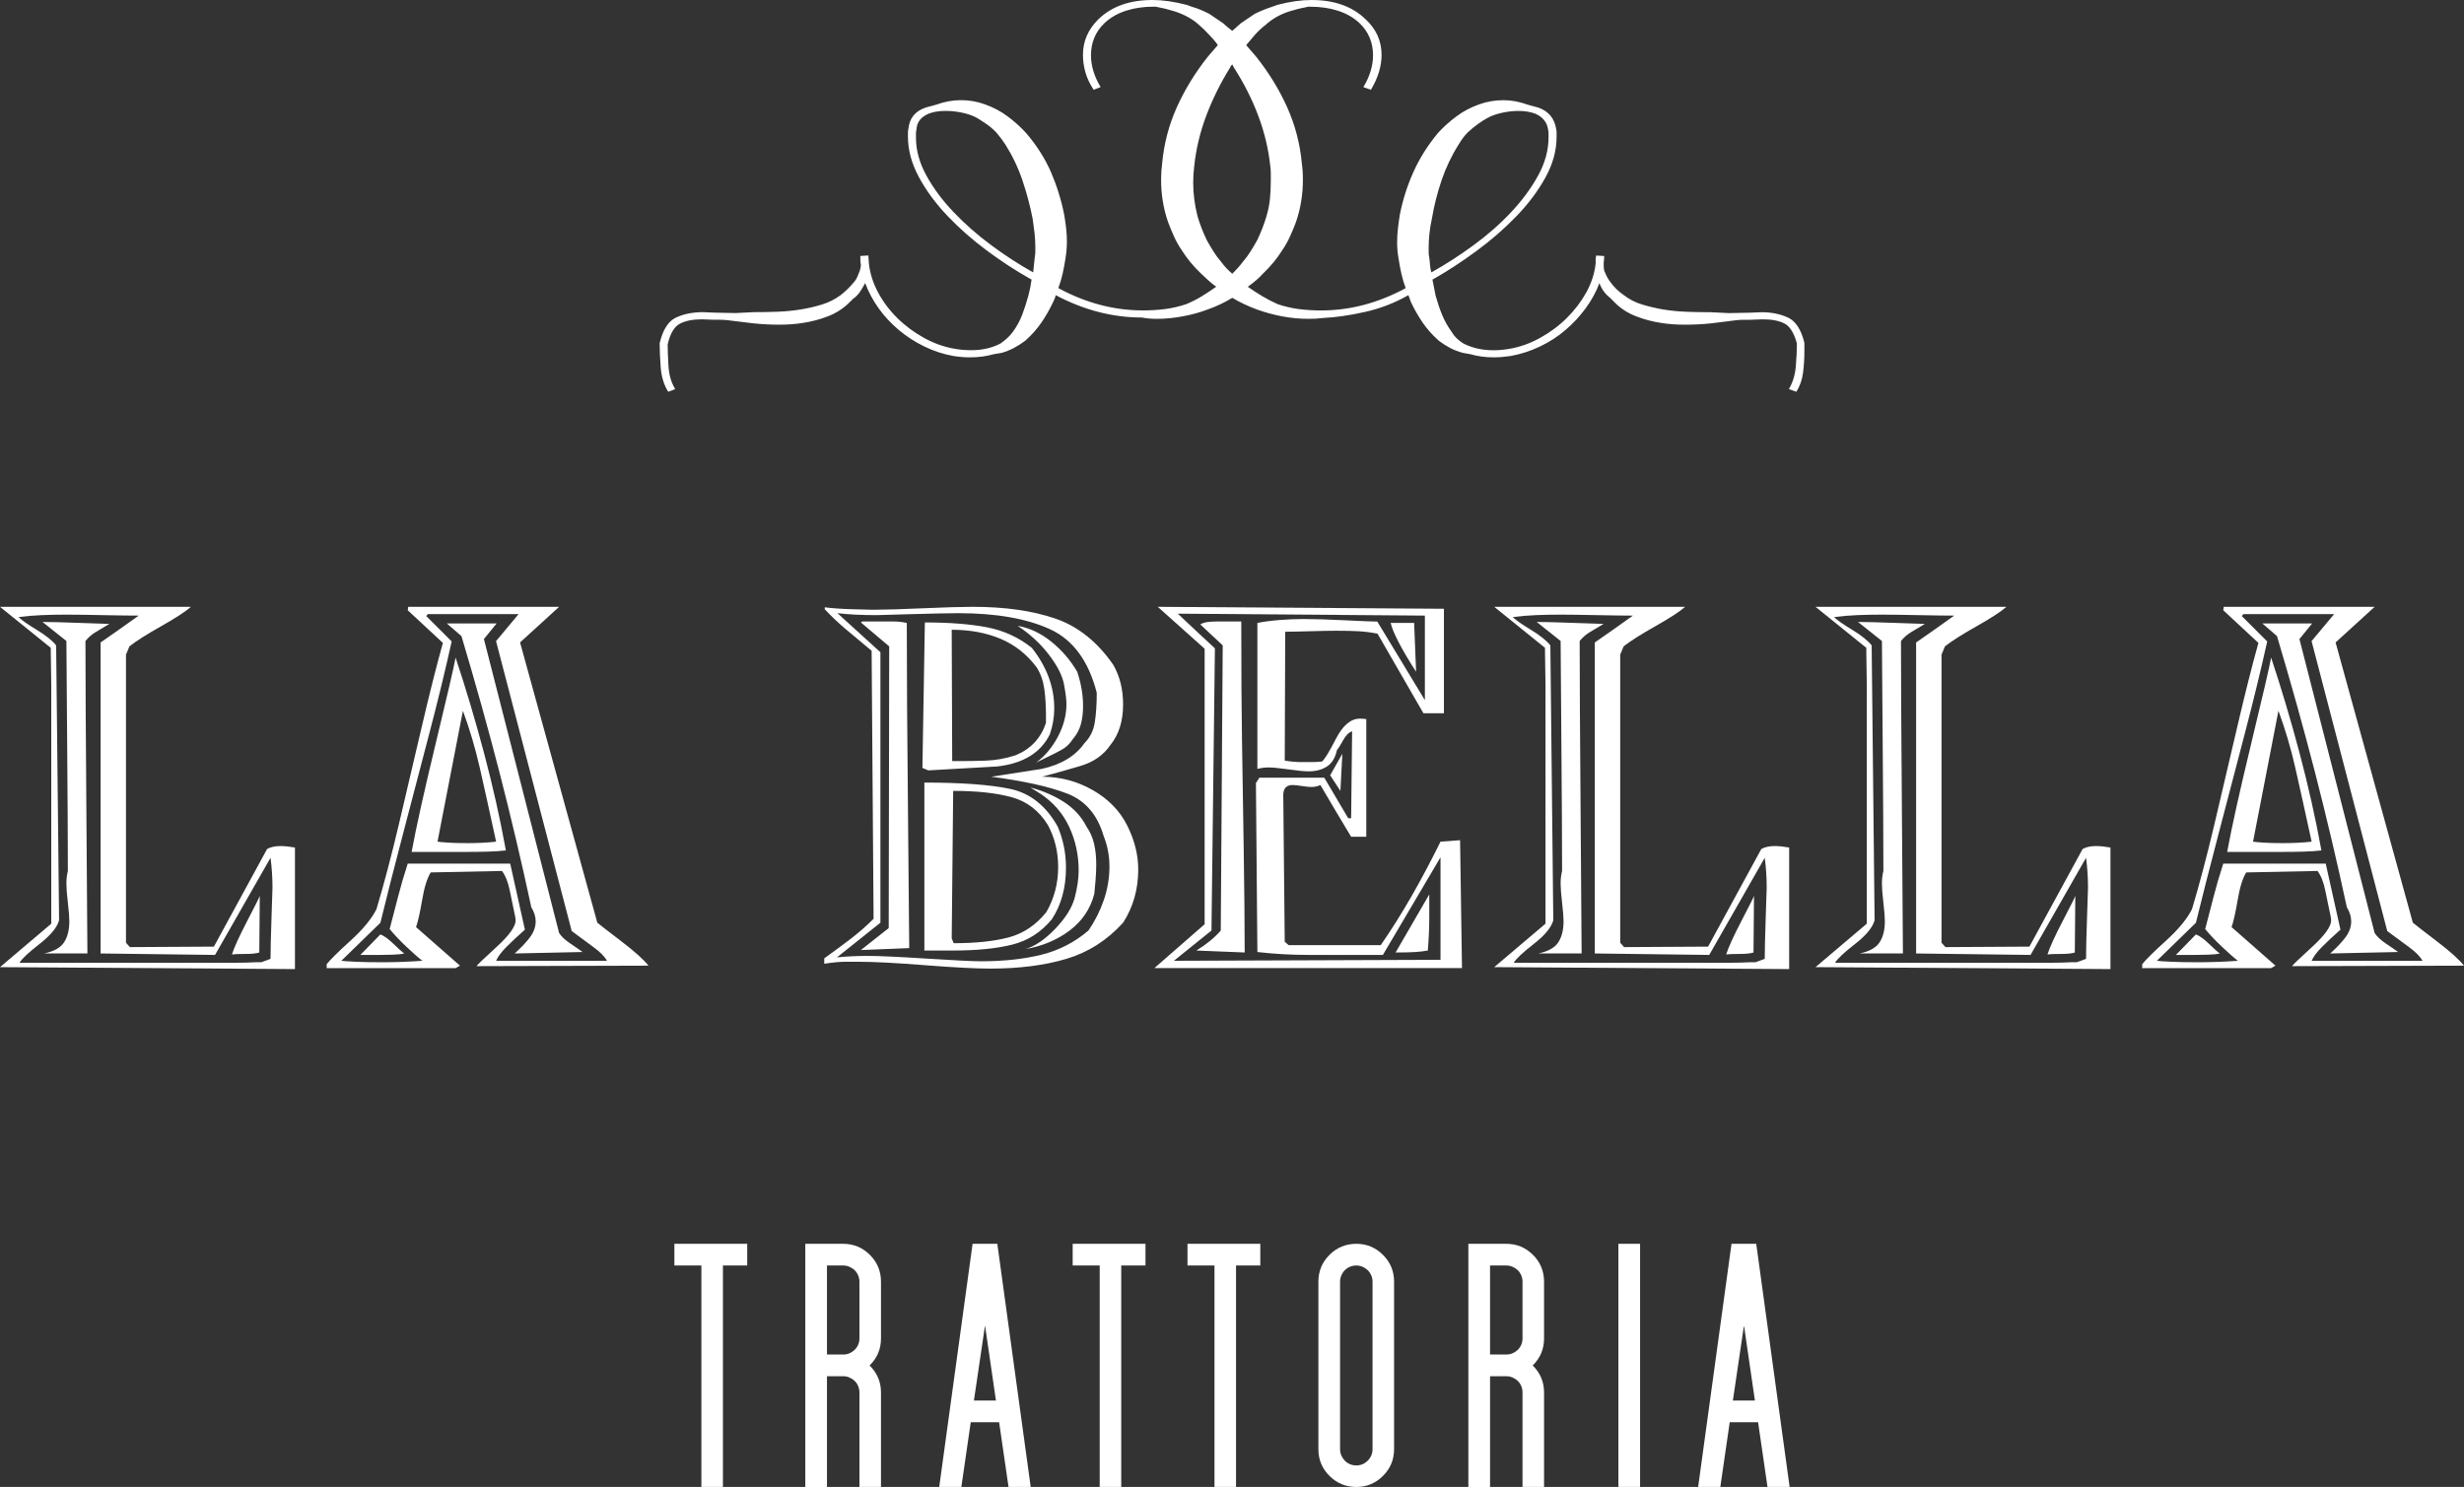 <?xml version="1.0" encoding="utf-8"?>
<!-- Generator: Adobe Illustrator 16.0.0, SVG Export Plug-In . SVG Version: 6.00 Build 0)  -->
<!DOCTYPE svg PUBLIC "-//W3C//DTD SVG 1.1//EN" "http://www.w3.org/Graphics/SVG/1.1/DTD/svg11.dtd">
<svg version="1.1" id="Layer_1" xmlns="http://www.w3.org/2000/svg" xmlns:xlink="http://www.w3.org/1999/xlink" x="0px" y="0px"
	 width="413.765px" height="249.743px" viewBox="0 0 413.765 249.743" enable-background="new 0 0 413.765 249.743"
	 xml:space="preserve">
<rect x="0" y="0" width="413.765" height="249.743" fill="#333333" stroke="none"/>
<g>
	<g>
		<path fill="#FFFFFF" d="M0,101.918h32.062c-0.937,0.82-2.616,1.915-5.04,3.28c-2.425,1.367-4.187,2.488-5.288,3.362l-0.578,1.394
			v48.38l0.656,0.738l14.104-0.082l8.938-16.4c0.601-0.328,1.339-0.492,2.214-0.492c0.71,0,1.53,0.082,2.46,0.246v20.418L0,162.435
			l8.609-7.298v-5.33v-4.92v-4.428v-3.937v-3.443v-3.116v-2.706v-2.378v-1.968v-1.722v-1.476v-1.476v-1.23v-0.984v-0.984
			c0-0.929-0.014-1.845-0.041-2.747c-0.028-0.902-0.041-1.817-0.041-2.747v-0.738C5.685,106.511,2.842,104.215,0,101.918z
			 M3.115,103.641c0.492,0.492,1.503,1.203,3.034,2.132c1.53,0.93,2.624,1.804,3.28,2.624l0.492,46.166
			c-0.328,1.203-1.423,2.529-3.28,3.978c-1.859,1.449-2.98,2.501-3.362,3.157h4.92h4.429h3.936h3.444h2.952h2.624h2.214h1.968h1.722
			h1.477h1.394h1.23h0.983c1.038,0,2.077,0,3.116,0c1.038,0,2.104-0.027,3.198-0.082h0.983l1.559-0.574
			c0-1.421,0.054-3.731,0.164-6.929c0.108-3.198,0.164-4.88,0.164-5.043c0-1.694-0.11-3.362-0.328-5.003
			c-3.108,5.468-6.216,10.906-9.321,16.318l-19.215-0.246v-52.234c2.132-1.476,4.264-2.979,6.396-4.51
			c-1.312,0-3.335-0.027-6.067-0.082c-2.734-0.054-4.784-0.082-6.15-0.082c-1.367,0-2.72,0.028-4.059,0.082
			C5.67,103.368,4.372,103.477,3.115,103.641z M7.134,104.46c1.312,0,3.43,0.055,6.354,0.164c2.924,0.11,4.552,0.164,4.879,0.164
			c-0.93,0.547-1.709,1.012-2.337,1.394c-0.629,0.383-1.188,0.875-1.681,1.476c0,5.85,0.054,15.772,0.164,29.766
			c0.108,13.995,0.164,21.566,0.164,22.714H7.38c1.64-0.328,2.76-0.942,3.361-1.845s0.902-2.091,0.902-3.567
			c0-0.655-0.082-1.693-0.246-3.115c-0.164-1.421-0.246-2.487-0.246-3.198c0-0.765,0.082-1.477,0.246-2.132
			c0-4.811-0.041-12.19-0.123-22.141c-0.082-9.949-0.123-15.443-0.123-16.482L7.134,104.46z M43.624,150.463l-0.082,9.512
			c-0.492,0.164-1.3,0.246-2.419,0.246c-1.121,0-1.846,0.028-2.174,0.082c0.382-1.202,1.243-3.088,2.583-5.658
			C42.871,152.076,43.568,150.682,43.624,150.463z"/>
		<path fill="#FFFFFF" d="M93.889,101.918l-6.558,5.981l12.972,47.068c0.382,0.328,1.704,1.354,3.968,3.077
			c2.264,1.724,3.806,3.104,4.624,4.144l-28.864,0.082c0.054-0.164,1.161-1.229,3.321-3.197c2.159-1.969,3.239-3.472,3.239-4.511
			c0-0.218-0.097-0.75-0.287-1.599c-0.192-0.847-0.424-1.968-0.697-3.362c-0.274-1.394-0.711-2.501-1.312-3.32l-11.973,0.246
			c-0.602,0.983-1.08,2.528-1.435,4.633c-0.356,2.104-0.697,3.622-1.025,4.551l7.38,6.478l-0.737,0.41H54.856v-0.654
			c0.602-0.764,1.94-2.089,4.019-3.972c2.076-1.884,3.525-3.645,4.346-5.281c1.257-4.204,2.514-8.968,3.771-14.29
			s2.528-10.741,3.813-16.256c1.284-5.513,2.473-10.236,3.567-14.167l-5.904-5.486l0.082-0.574H93.889z M87.083,103.148H71.831
			l-0.246,0.328l4.264,4.258c-1.039,4.694-2.283,9.813-3.731,15.353c-1.448,5.542-2.938,11.233-4.469,17.075
			c-1.531,5.841-2.788,10.781-3.771,14.819l-6.561,6.388c0.438,0.055,1.243,0.11,2.419,0.164c1.175,0.055,2.637,0.082,4.388,0.082
			c2.296,0,4.563-0.082,6.806-0.246c-0.711-0.546-1.627-1.354-2.747-2.419c-1.121-1.066-2.037-2.036-2.747-2.911
			c0.492-1.858,0.956-3.649,1.393-5.371c0.438-1.722,0.983-3.594,1.639-5.617h17.209l2.47,11.093
			c-1.234,1.09-2.283,2.068-3.143,2.939s-1.424,1.633-1.691,2.286h18.614c-0.385-0.71-1.138-1.474-2.262-2.294
			c-1.125-0.818-2.345-1.719-3.66-2.703l-12.708-48.695L87.083,103.148z M63.877,156.94c0.601,0.22,1.339,0.753,2.214,1.6
			c0.874,0.848,1.476,1.381,1.804,1.599c-0.438,0.11-1.094,0.179-1.968,0.205c-0.875,0.028-1.586,0.041-2.132,0.041h-3.28
			L63.877,156.94z M76.505,110.447c1.693,5.084,3.279,10.401,4.756,15.949c1.476,5.55,2.706,11.029,3.689,16.441
			c-0.875,0.099-1.858,0.164-2.951,0.197c-1.095,0.033-2.324,0.049-3.69,0.049c-0.984,0-2.515,0-4.592,0c-2.078,0-3.608,0-4.592,0
			c0.765-4.154,2.117-10.25,4.059-18.286C75.123,116.761,76.23,111.978,76.505,110.447z M77.734,119.385
			c-1.422,7.326-2.843,14.651-4.264,21.977c0.379,0.055,0.975,0.109,1.788,0.163c0.812,0.056,1.898,0.082,3.254,0.082
			c1.734,0,3.333-0.082,4.798-0.245c-1.077-4.975-1.993-9.115-2.747-12.424C79.809,125.631,78.866,122.447,77.734,119.385z
			 M83.393,104.707l-2.132,2.624l12.625,49.365c0.382,0.602,1.025,1.203,1.929,1.804c0.902,0.602,1.572,1.065,2.01,1.394
			l-11.397,0.246c1.093-0.981,1.954-1.896,2.583-2.741c0.628-0.846,0.943-1.734,0.943-2.663c0-0.764-0.246-1.554-0.738-2.374
			c-1.641-7.642-3.417-15.175-5.33-22.599c-1.914-7.424-4.046-15.065-6.396-22.926l-2.46-2.129H83.393z"/>
		<path fill="#FFFFFF" d="M138.495,102c1.257,0.164,2.842,0.274,4.756,0.328c1.913,0.055,3.034,0.082,3.362,0.082
			c1.858,0,4.646-0.082,8.364-0.246c3.717-0.164,6.505-0.246,8.364-0.246c5.411,0,10.03,0.656,13.857,1.968
			c3.826,1.312,7.079,3.909,9.758,7.79c1.094,1.914,1.641,4.128,1.641,6.642c0,2.788-0.711,5.057-2.132,6.806
			c-1.148,1.696-2.829,2.871-5.043,3.526c-2.215,0.656-4.36,1.259-6.438,1.805c3.061,0,5.904,0.752,8.528,2.255
			c2.624,1.504,4.551,3.485,5.78,5.945c1.23,2.46,1.846,4.92,1.846,7.38c0,3.335-0.849,6.313-2.542,8.938
			c-2.68,2.952-5.851,4.976-9.513,6.068c-3.663,1.094-7.927,1.64-12.792,1.64c-2.406,0-6.067-0.19-10.987-0.574
			c-4.92-0.382-8.583-0.573-10.988-0.573c-0.767,0-1.572,0-2.419,0c-0.849,0-2.009,0.109-3.485,0.328v-0.902
			c1.53-1.093,2.993-2.173,4.388-3.239c1.394-1.065,2.691-2.2,3.895-3.403l-0.328-45.018c-1.859-1.53-3.349-2.774-4.469-3.731
			c-1.121-0.956-2.255-2.036-3.403-3.239V102z M140.627,102.985l7.217,6.56v45.428l-7.299,5.822
			c1.641-0.164,3.362-0.246,5.166-0.246c1.858,0,5.152,0.151,9.882,0.451c4.728,0.301,7.775,0.451,9.143,0.451
			c3.826,0,7.216-0.369,10.168-1.107s5.576-2.091,7.872-4.059c1.093-1.585,1.954-3.293,2.583-5.125
			c0.628-1.831,0.943-3.703,0.943-5.617c0-1.804-0.328-3.526-0.984-5.166c-1.039-3.553-3.075-5.917-6.109-7.093
			c-3.033-1.175-7.285-2.118-12.751-2.829c2.788-0.438,5.604-0.874,8.446-1.312c3.28-0.71,5.685-2.158,7.216-4.346
			c0.929-0.929,1.503-2.091,1.723-3.485c0.218-1.394,0.327-3.047,0.327-4.961c-1.366-5.357-4.005-8.924-7.912-10.701
			c-3.909-1.775-9.008-2.665-15.293-2.665c-1.587,0-4.237,0.055-7.954,0.164c-3.719,0.11-5.658,0.164-5.822,0.164
			C144.617,103.312,142.432,103.204,140.627,102.985z M144.81,104.378h2.87c0.765,0,1.529,0,2.296,0
			c0.765,0,1.529,0.082,2.296,0.246c0,8.2,0.067,18.901,0.205,32.103c0.136,13.202,0.205,20.705,0.205,22.51l-8.118,0.327
			l4.674-3.689l0.082-47.314l-4.756-4.018L144.81,104.378z M155.306,104.542c4.153,0,7.639,0.274,10.455,0.82
			c2.814,0.547,5.315,1.695,7.503,3.444c2.514,3.171,3.771,6.56,3.771,10.168c0,1.476-0.246,2.925-0.737,4.346
			c-1.531,3.116-4.483,4.92-8.856,5.412c-3.882,0.22-7.736,0.438-11.562,0.656l-0.983-0.41L155.306,104.542z M155.224,131.438
			c6.285,0,11.097,0.356,14.432,1.066c3.334,0.711,5.986,2.816,7.954,6.314c0.929,2.187,1.394,4.482,1.394,6.888
			c0,3.39-0.793,6.287-2.378,8.691c-1.804,2.188-4.031,3.608-6.683,4.265c-2.652,0.656-5.918,0.983-9.799,0.983h-4.92V131.438z
			 M159.815,105.772l0.082,22.059h1.476c1.202,0,2.61-0.027,4.224-0.082c1.611-0.054,3.266-0.355,4.961-0.902
			c2.514-1.038,4.209-2.842,5.084-5.412v-1.23c0-1.694-0.097-3.211-0.287-4.551c-0.192-1.339-0.615-2.528-1.271-3.567
			c-1.64-2.186-3.663-3.785-6.067-4.797C165.609,106.279,162.876,105.772,159.815,105.772z M160.062,132.833l-0.246,24.764
			l0.328,0.82c3.717,0,6.806-0.328,9.266-0.984c2.46-0.655,4.564-2.076,6.314-4.264c1.312-2.296,1.968-4.81,1.968-7.544
			c0-2.569-0.574-4.92-1.722-7.052c-1.477-2.405-3.499-3.963-6.068-4.675C167.331,133.189,164.051,132.833,160.062,132.833z
			 M170.886,105.117c1.968,0.328,3.84,1.203,5.616,2.624c1.776,1.422,3.239,3.116,4.388,5.084c0.655,1.968,0.983,3.882,0.983,5.74
			c0,1.148-0.123,2.173-0.369,3.075c-0.245,0.902-0.696,1.736-1.353,2.501c-0.438,0.656-0.916,1.162-1.435,1.517
			c-0.521,0.356-2.092,1.163-4.716,2.419c1.477-1.093,2.692-2.542,3.649-4.347c0.956-1.804,1.435-3.635,1.435-5.494
			c0-0.71-0.137-1.804-0.409-3.28c-0.274-1.476-1.121-3.143-2.542-5.002C174.711,108.097,172.962,106.484,170.886,105.117z
			 M173.018,132.259c2.077,0.547,3.948,1.354,5.617,2.419c1.667,1.066,2.938,2.447,3.812,4.142c0.601,0.875,1.025,1.832,1.271,2.869
			c0.246,1.039,0.368,2.215,0.368,3.526c0,0.82-0.04,1.722-0.122,2.706s-0.151,1.722-0.205,2.214
			c-0.656,2.516-2.037,4.565-4.142,6.15c-2.104,1.586-4.579,2.624-7.421,3.115c1.64-0.491,3.321-1.64,5.043-3.443
			s2.801-3.539,3.239-5.207c0.437-1.667,0.656-3.184,0.656-4.551c0-2.624-0.533-5.07-1.6-7.339
			c-1.065-2.269-2.665-4.113-4.797-5.535L173.018,132.259z"/>
		<path fill="#FFFFFF" d="M242.47,102.245v17.549h-3.442l-7.708-13.366c-1.095-0.218-2.16-0.355-3.199-0.41
			c-1.039-0.054-2.296-0.082-3.772-0.082c-0.983,0-2.433,0.028-4.346,0.082c-1.914,0.055-3.309,0.082-4.182,0.082l-0.082,21.648
			c0.983,0.164,1.912,0.246,2.788,0.246c0.491,0,1.024,0,1.599,0s1.189-0.027,1.845-0.082c0.438-0.328,1.23-1.612,2.378-3.854
			c1.148-2.241,2.487-3.362,4.019-3.362c0.437,0,0.792,0.028,1.065,0.082v19.762h-2.542c-1.749-2.897-3.471-5.794-5.166-8.692
			c-0.438,0.22-0.957,0.328-1.558,0.328c-0.328,0-0.849-0.054-1.558-0.164c-0.712-0.108-1.23-0.164-1.559-0.164
			c-0.983,0-1.504,0.521-1.558,1.559l0.246,24.764l0.658,0.574h15.464c1.809-2.624,3.537-5.371,5.183-8.241
			c1.645-2.87,3.262-5.917,4.853-9.143l3.288-0.246l0.32,21.483h-51.66l8.446-7.369v-46.268c-2.624-2.347-5.248-4.695-7.872-7.043
			L242.47,102.245z M197.78,103.066c2.076,1.968,4.153,3.909,6.231,5.822l-0.574,47.396l-6.313,5.084l44.771-0.164v-17.22
			c-3.226,5.467-6.45,10.934-9.676,16.399c-1.858,0-3.718,0-5.576,0s-3.718,0-5.575,0h-1.23c-3.007,0-5.904-0.163-8.692-0.49
			l-0.245-28.374l0.573-0.901h10.906l4.019,6.806h0.491l0.164-14.596c-0.547,0.164-1.053,0.67-1.517,1.517
			c-0.465,0.848-0.808,1.381-1.025,1.6c-0.274,1.312-0.834,2.242-1.681,2.787c-0.849,0.548-1.873,0.82-3.075,0.82
			c-0.711,0-1.832-0.108-3.362-0.328c-1.53-0.218-2.651-0.328-3.361-0.328c-0.656,0-1.285,0.082-1.887,0.246v-24.518
			c1.092-0.218,2.334-0.382,3.725-0.492c1.392-0.109,2.716-0.164,3.971-0.164c1.855,0,4.229,0.072,7.121,0.215
			c2.893,0.143,4.665,0.214,5.321,0.214l7.988,13.195v-14.199L197.78,103.066z M201.552,104.871c0.382-0.218,0.82-0.355,1.312-0.41
			c0.492-0.054,1.037-0.082,1.64-0.082h2.952h0.984c0,8.255,0.041,14.912,0.122,19.967c0.082,5.058,0.178,11.152,0.287,18.286
			s0.164,12.915,0.164,17.343l-8.118-0.328c1.694-1.037,3.062-2.158,4.101-3.361l0.328-47.889L201.552,104.871z M225.086,132.833
			l-1.722-2.624l2.05-3.608L225.086,132.833z M237.468,104.625l0.328,8.2c-1.203-1.858-2.173-3.498-2.911-4.92
			c-0.738-1.421-1.188-2.514-1.353-3.28H237.468z M240.01,150.217v3.608c0,1.968-0.082,3.909-0.246,5.821
			c-0.602,0.11-1.271,0.192-2.009,0.246c-0.738,0.056-1.873,0.082-3.403,0.082L240.01,150.217z"/>
		<path fill="#FFFFFF" d="M250.915,101.918h32.062c-0.937,0.82-2.616,1.915-5.04,3.28c-2.424,1.367-4.186,2.488-5.288,3.362
			l-0.577,1.394v48.38l0.655,0.738l14.104-0.082l8.938-16.4c0.602-0.328,1.339-0.492,2.214-0.492c0.71,0,1.53,0.082,2.46,0.246
			v20.418l-49.527-0.328l8.609-7.298v-5.33v-4.92v-4.428v-3.937v-3.443v-3.116v-2.706v-2.378v-1.968v-1.722v-1.476v-1.476v-1.23
			v-0.984v-0.984c0-0.929-0.014-1.845-0.041-2.747c-0.027-0.902-0.041-1.817-0.041-2.747v-0.738
			C256.6,106.511,253.757,104.215,250.915,101.918z M254.031,103.641c0.491,0.492,1.503,1.203,3.033,2.132
			c1.53,0.93,2.624,1.804,3.28,2.624l0.492,46.166c-0.328,1.203-1.422,2.529-3.28,3.978c-1.858,1.449-2.979,2.501-3.361,3.157h4.92
			h4.428h3.936h3.444h2.952h2.624h2.214h1.968h1.723h1.476h1.394h1.23h0.984c1.037,0,2.076,0,3.115,0
			c1.038,0,2.104-0.027,3.198-0.082h0.984l1.558-0.574c0-1.421,0.054-3.731,0.164-6.929c0.109-3.198,0.164-4.88,0.164-5.043
			c0-1.694-0.11-3.362-0.328-5.003c-3.108,5.468-6.215,10.906-9.321,16.318l-19.215-0.246v-52.234
			c2.132-1.476,4.265-2.979,6.396-4.51c-1.312,0-3.335-0.027-6.068-0.082c-2.734-0.054-4.784-0.082-6.15-0.082
			s-2.72,0.028-4.059,0.082C256.586,103.368,255.288,103.477,254.031,103.641z M258.049,104.46c1.312,0,3.43,0.055,6.355,0.164
			c2.924,0.11,4.551,0.164,4.879,0.164c-0.931,0.547-1.71,1.012-2.337,1.394c-0.63,0.383-1.189,0.875-1.682,1.476
			c0,5.85,0.054,15.772,0.164,29.766c0.109,13.995,0.164,21.566,0.164,22.714h-7.298c1.64-0.328,2.76-0.942,3.362-1.845
			c0.601-0.902,0.901-2.091,0.901-3.567c0-0.655-0.082-1.693-0.246-3.115c-0.164-1.421-0.246-2.487-0.246-3.198
			c0-0.765,0.082-1.477,0.246-2.132c0-4.811-0.041-12.19-0.123-22.141c-0.082-9.949-0.123-15.443-0.123-16.482L258.049,104.46z
			 M294.539,150.463l-0.082,9.512c-0.492,0.164-1.3,0.246-2.419,0.246c-1.121,0-1.846,0.028-2.173,0.082
			c0.382-1.202,1.242-3.088,2.583-5.658C293.787,152.076,294.483,150.682,294.539,150.463z"/>
		<path fill="#FFFFFF" d="M304.87,101.918h32.062c-0.937,0.82-2.616,1.915-5.04,3.28c-2.424,1.367-4.186,2.488-5.288,3.362
			l-0.577,1.394v48.38l0.655,0.738l14.104-0.082l8.938-16.4c0.602-0.328,1.339-0.492,2.214-0.492c0.71,0,1.53,0.082,2.46,0.246
			v20.418l-49.527-0.328l8.609-7.298v-5.33v-4.92v-4.428v-3.937v-3.443v-3.116v-2.706v-2.378v-1.968v-1.722v-1.476v-1.476v-1.23
			v-0.984v-0.984c0-0.929-0.014-1.845-0.041-2.747c-0.027-0.902-0.041-1.817-0.041-2.747v-0.738
			C310.555,106.511,307.712,104.215,304.87,101.918z M307.986,103.641c0.491,0.492,1.503,1.203,3.033,2.132
			c1.53,0.93,2.624,1.804,3.28,2.624l0.492,46.166c-0.328,1.203-1.422,2.529-3.28,3.978c-1.858,1.449-2.979,2.501-3.361,3.157h4.92
			h4.428h3.936h3.444h2.952h2.624h2.214h1.968h1.723h1.476h1.394h1.23h0.984c1.037,0,2.076,0,3.115,0
			c1.038,0,2.104-0.027,3.198-0.082h0.984l1.558-0.574c0-1.421,0.054-3.731,0.164-6.929c0.109-3.198,0.164-4.88,0.164-5.043
			c0-1.694-0.11-3.362-0.328-5.003c-3.108,5.468-6.215,10.906-9.321,16.318l-19.215-0.246v-52.234
			c2.132-1.476,4.265-2.979,6.396-4.51c-1.312,0-3.335-0.027-6.068-0.082c-2.734-0.054-4.784-0.082-6.15-0.082
			s-2.72,0.028-4.059,0.082C310.541,103.368,309.243,103.477,307.986,103.641z M312.004,104.46c1.312,0,3.43,0.055,6.355,0.164
			c2.924,0.11,4.551,0.164,4.879,0.164c-0.931,0.547-1.71,1.012-2.337,1.394c-0.63,0.383-1.189,0.875-1.682,1.476
			c0,5.85,0.054,15.772,0.164,29.766c0.109,13.995,0.164,21.566,0.164,22.714h-7.298c1.64-0.328,2.76-0.942,3.362-1.845
			c0.601-0.902,0.901-2.091,0.901-3.567c0-0.655-0.082-1.693-0.246-3.115c-0.164-1.421-0.246-2.487-0.246-3.198
			c0-0.765,0.082-1.477,0.246-2.132c0-4.811-0.041-12.19-0.123-22.141c-0.082-9.949-0.123-15.443-0.123-16.482L312.004,104.46z
			 M348.494,150.463l-0.082,9.512c-0.492,0.164-1.3,0.246-2.419,0.246c-1.121,0-1.846,0.028-2.173,0.082
			c0.382-1.202,1.242-3.088,2.583-5.658C347.742,152.076,348.438,150.682,348.494,150.463z"/>
		<path fill="#FFFFFF" d="M398.759,101.918l-6.558,5.981l12.972,47.068c0.382,0.328,1.704,1.354,3.968,3.077
			c2.265,1.724,3.806,3.104,4.624,4.144l-28.863,0.082c0.054-0.164,1.16-1.229,3.32-3.197c2.159-1.969,3.239-3.472,3.239-4.511
			c0-0.218-0.096-0.75-0.287-1.599c-0.192-0.847-0.424-1.968-0.697-3.362c-0.273-1.394-0.711-2.501-1.312-3.32l-11.972,0.246
			c-0.603,0.983-1.08,2.528-1.436,4.633c-0.356,2.104-0.697,3.622-1.024,4.551l7.38,6.478l-0.738,0.41h-21.648v-0.654
			c0.602-0.764,1.94-2.089,4.019-3.972c2.077-1.884,3.526-3.645,4.346-5.281c1.257-4.204,2.514-8.968,3.772-14.29
			c1.257-5.322,2.527-10.741,3.812-16.256c1.284-5.513,2.473-10.236,3.567-14.167l-5.904-5.486l0.082-0.574H398.759z
			 M391.953,103.148h-15.252l-0.246,0.328l4.264,4.258c-1.039,4.694-2.283,9.813-3.73,15.353c-1.449,5.542-2.939,11.233-4.47,17.075
			c-1.53,5.841-2.787,10.781-3.771,14.819l-6.561,6.388c0.438,0.055,1.243,0.11,2.42,0.164c1.175,0.055,2.637,0.082,4.387,0.082
			c2.296,0,4.563-0.082,6.806-0.246c-0.711-0.546-1.627-1.354-2.747-2.419c-1.121-1.066-2.037-2.036-2.747-2.911
			c0.492-1.858,0.956-3.649,1.393-5.371c0.438-1.722,0.983-3.594,1.64-5.617h17.208l2.471,11.093
			c-1.235,1.09-2.283,2.068-3.144,2.939c-0.859,0.871-1.423,1.633-1.691,2.286h18.614c-0.385-0.71-1.138-1.474-2.262-2.294
			c-1.125-0.818-2.345-1.719-3.66-2.703l-12.707-48.695L391.953,103.148z M368.747,156.94c0.601,0.22,1.339,0.753,2.214,1.6
			c0.874,0.848,1.476,1.381,1.804,1.599c-0.438,0.11-1.094,0.179-1.968,0.205c-0.875,0.028-1.586,0.041-2.132,0.041h-3.28
			L368.747,156.94z M381.375,110.447c1.693,5.084,3.28,10.401,4.756,15.949c1.477,5.55,2.706,11.029,3.69,16.441
			c-0.875,0.099-1.859,0.164-2.952,0.197c-1.095,0.033-2.324,0.049-3.69,0.049c-0.983,0-2.515,0-4.592,0c-2.078,0-3.607,0-4.592,0
			c0.765-4.154,2.118-10.25,4.059-18.286S381.101,111.978,381.375,110.447z M382.605,119.385
			c-1.423,7.326-2.844,14.651-4.265,21.977c0.38,0.055,0.976,0.109,1.789,0.163c0.812,0.056,1.897,0.082,3.253,0.082
			c1.734,0,3.334-0.082,4.798-0.245c-1.077-4.975-1.993-9.115-2.747-12.424C384.68,125.631,383.736,122.447,382.605,119.385z
			 M388.263,104.707l-2.132,2.624l12.626,49.365c0.382,0.602,1.024,1.203,1.928,1.804c0.902,0.602,1.572,1.065,2.011,1.394
			l-11.398,0.246c1.093-0.981,1.954-1.896,2.583-2.741c0.628-0.846,0.943-1.734,0.943-2.663c0-0.764-0.246-1.554-0.738-2.374
			c-1.64-7.642-3.417-15.175-5.33-22.599c-1.914-7.424-4.046-15.065-6.396-22.926l-2.46-2.129H388.263z"/>
	</g>
	<path fill="#FFFFFF" d="M290.991,235.223l1.865-12.613l1.834,12.613H290.991z M294.914,208.903h-4.151l-5.604,40.84h3.724
		l1.58-10.878h4.764l1.579,10.878h3.715L294.914,208.903z M275.409,208.903h-3.642v40.84h3.642V208.903z M255.455,225.856
		c-0.146,0.336-0.339,0.615-0.586,0.856c-0.246,0.233-0.534,0.43-0.866,0.574c-0.331,0.145-0.683,0.212-1.062,0.212h-2.726v-14.952
		h2.726c0.379,0,0.73,0.075,1.062,0.221c0.332,0.144,0.62,0.335,0.866,0.573c0.247,0.233,0.44,0.525,0.586,0.866
		c0.144,0.339,0.211,0.69,0.211,1.069v9.522C255.666,225.173,255.599,225.529,255.455,225.856 M259.284,233.867
		c0-1.766-0.633-3.277-1.905-4.533c1.272-1.24,1.905-2.752,1.905-4.535v-9.522c0-1.768-0.611-3.274-1.851-4.51
		c-1.248-1.24-2.734-1.863-4.492-1.863h-6.368v40.84h3.643v-18.601h2.726c0.379,0,0.73,0.075,1.062,0.221
		c0.332,0.144,0.62,0.331,0.866,0.573c0.247,0.238,0.44,0.521,0.586,0.861c0.144,0.341,0.211,0.697,0.211,1.069v15.876h3.618
		V233.867z M229.667,245.331c-0.527,0.527-1.165,0.794-1.911,0.794c-0.392,0-0.748-0.071-1.079-0.216
		c-0.335-0.144-0.62-0.34-0.857-0.586c-0.238-0.246-0.424-0.535-0.574-0.866c-0.144-0.331-0.216-0.684-0.216-1.058v-28.123
		c0-0.379,0.072-0.73,0.216-1.069c0.15-0.341,0.336-0.633,0.574-0.866c0.237-0.238,0.522-0.43,0.857-0.573
		c0.331-0.146,0.688-0.221,1.079-0.221c0.372,0,0.73,0.075,1.061,0.221c0.331,0.144,0.617,0.335,0.866,0.573
		c0.246,0.233,0.434,0.525,0.587,0.866c0.144,0.339,0.212,0.69,0.212,1.069v28.123C230.481,244.147,230.21,244.788,229.667,245.331
		 M234.1,215.276c0-1.768-0.62-3.274-1.86-4.51c-1.24-1.24-2.735-1.863-4.483-1.863c-1.768,0-3.27,0.623-4.51,1.863
		c-1.24,1.235-1.858,2.742-1.858,4.51v28.123c0,1.746,0.618,3.245,1.858,4.483c1.24,1.237,2.742,1.86,4.51,1.86
		c1.748,0,3.243-0.623,4.483-1.86c1.24-1.238,1.86-2.737,1.86-4.483V215.276z M211.636,208.903h-12.229v3.644h4.533v37.196h3.619
		v-37.196h4.077V208.903z M192.354,208.903h-12.225v3.644h4.537v37.196h3.615v-37.196h4.073V208.903z M163.546,235.223l1.862-12.613
		l1.834,12.613H163.546z M167.474,208.903h-4.153l-5.603,40.84h3.716l1.578-10.878h4.765l1.58,10.878h3.722L167.474,208.903z
		 M144.104,225.856c-0.144,0.336-0.339,0.615-0.588,0.856c-0.241,0.233-0.535,0.43-0.863,0.574
		c-0.331,0.145-0.683,0.212-1.057,0.212h-2.727v-14.952h2.727c0.374,0,0.726,0.075,1.057,0.221c0.329,0.144,0.622,0.335,0.863,0.573
		c0.25,0.233,0.445,0.525,0.588,0.866c0.142,0.339,0.216,0.69,0.216,1.069v9.522C144.321,225.173,144.247,225.529,144.104,225.856
		 M147.939,233.867c0-1.766-0.639-3.277-1.912-4.533c1.273-1.24,1.912-2.752,1.912-4.535v-9.522c0-1.768-0.622-3.274-1.86-4.51
		c-1.239-1.24-2.736-1.863-4.483-1.863h-6.369v40.84h3.642v-18.601h2.727c0.374,0,0.726,0.075,1.057,0.221
		c0.329,0.144,0.622,0.331,0.863,0.573c0.25,0.238,0.445,0.521,0.588,0.861c0.142,0.341,0.216,0.697,0.216,1.069v15.876h3.618
		V233.867z M125.474,208.903h-12.229v3.644h4.533v37.196h3.618v-37.196h4.078V208.903z"/>
	<path fill="#FFFFFF" d="M260.038,22.385v0.678c0,2.152-0.582,4.297-1.75,6.421c-1.167,2.131-2.682,4.183-4.542,6.161
		c-1.852,1.978-3.966,3.831-6.334,5.562c-2.36,1.726-4.714,3.242-7.057,4.543c-0.115-0.401-0.188-0.826-0.221-1.273
		c-0.03-0.452-0.078-0.879-0.136-1.278c-0.061-0.252-0.09-0.526-0.09-0.826v-0.827c0-1.552,0.178-3.155,0.539-4.809
		c0.361-2.155,0.899-4.294,1.617-6.425c0.722-2.125,1.678-4.145,2.879-6.047c0.242-0.4,0.479-0.762,0.718-1.086
		c0.238-0.328,0.51-0.642,0.806-0.94c1.139-1.051,2.28-1.879,3.418-2.482c0.658-0.348,1.453-0.625,2.383-0.825
		c0.925-0.202,1.843-0.302,2.742-0.302c1.015,0,1.941,0.153,2.785,0.453c1.258,0.551,1.975,1.426,2.157,2.63
		C260.009,21.958,260.038,22.186,260.038,22.385 M207.198,11.342c1.679,2.605,3.039,5.294,4.085,8.078
		c1.05,2.778,1.72,5.596,2.026,8.451c0.059,0.401,0.088,0.812,0.088,1.239v1.24c0,1-0.045,1.992-0.136,2.966
		c-0.088,0.977-0.283,1.968-0.58,2.967c-0.361,1.253-0.871,2.579-1.53,3.983c-0.357,0.652-0.731,1.291-1.124,1.913
		c-0.392,0.63-0.825,1.218-1.304,1.771c-0.478,0.647-1.079,1.326-1.795,2.024c-0.719-0.598-1.35-1.278-1.888-2.024
		c-0.483-0.552-0.914-1.141-1.304-1.771c-0.392-0.623-0.767-1.261-1.122-1.913c-0.662-1.404-1.169-2.73-1.53-3.983
		c-0.479-1.904-0.717-3.754-0.717-5.56c0-0.501,0.013-0.975,0.041-1.427c0.033-0.452,0.076-0.925,0.136-1.426
		c0.3-2.855,0.974-5.673,2.021-8.451c1.05-2.783,2.383-5.473,4.001-8.078c0.062-0.2,0.183-0.374,0.361-0.526L207.198,11.342z
		 M155.974,19.081c0.772-0.3,1.702-0.453,2.781-0.453c0.961,0,1.905,0.1,2.831,0.302c0.931,0.2,1.724,0.478,2.383,0.825
		c0.598,0.353,1.182,0.73,1.752,1.13c0.57,0.401,1.095,0.853,1.574,1.353c0.6,0.7,1.107,1.377,1.524,2.026
		c1.202,1.902,2.162,3.921,2.878,6.047c0.718,2.131,1.288,4.271,1.709,6.425c0.117,0.801,0.225,1.592,0.315,2.365
		c0.09,0.78,0.133,1.54,0.133,2.293v0.9c0,0.304-0.03,0.603-0.092,0.904l-0.268,2.552c-2.336-1.301-4.676-2.817-7.008-4.543
		c-2.336-1.73-4.448-3.583-6.336-5.562c-1.887-1.979-3.417-4.03-4.584-6.161c-1.169-2.125-1.754-4.244-1.754-6.347v-0.713
		c0-0.226,0.029-0.465,0.091-0.713C153.963,20.507,154.651,19.632,155.974,19.081 M302.998,57.574
		c-0.535-2.215-1.453-3.625-2.734-4.229c-1.296-0.604-2.777-0.908-4.458-0.908c-0.299,0-0.612,0.013-0.943,0.039
		c-0.332,0.025-0.641,0.04-0.942,0.04c-0.6,0-1.181,0.009-1.75,0.035c-0.568,0.025-1.184,0.038-1.843,0.038l-3.057-0.151
		c-1.379,0-2.725-0.023-4.041-0.074c-1.32-0.049-2.606-0.175-3.864-0.374c-1.198-0.201-2.381-0.48-3.549-0.828
		c-1.173-0.347-2.204-0.873-3.104-1.573c-0.96-0.648-1.771-1.448-2.426-2.398c-0.182-0.249-0.347-0.522-0.495-0.822
		c-0.15-0.301-0.286-0.601-0.404-0.9c-0.06-0.252-0.093-0.6-0.093-1.052c0-0.249,0.016-0.487,0.05-0.713
		c0.03-0.221,0.043-0.46,0.043-0.709l-1.351-0.076c-0.059,0.25-0.089,0.486-0.089,0.711v0.639c-0.178,1.65-0.705,3.261-1.566,4.836
		c-0.874,1.573-1.971,3.012-3.287,4.312c-1.315,1.306-2.818,2.418-4.492,3.343c-1.676,0.926-3.413,1.54-5.214,1.841
		c-0.899,0.15-1.766,0.225-2.606,0.225c-1.855,0-3.533-0.374-5.027-1.126c-0.899-0.554-1.562-1.206-1.979-1.953
		c-0.661-0.904-1.201-1.866-1.621-2.892c-0.421-1.025-0.772-2.091-1.079-3.19l-0.534-2.7c2.395-1.348,4.831-2.934,7.319-4.76
		c2.488-1.822,4.734-3.771,6.743-5.849c2.004-2.074,3.642-4.248,4.899-6.521c1.256-2.274,1.886-4.56,1.886-6.861v-0.707
		c0-0.227-0.035-0.467-0.091-0.713c-0.301-1.701-1.261-2.849-2.875-3.448c-0.304-0.102-0.615-0.193-0.946-0.265
		c-0.326-0.074-0.641-0.162-0.942-0.261c-1.379-0.501-2.725-0.753-4.046-0.753c-1.436,0-2.785,0.226-4.042,0.678
		c-1.435,0.5-2.743,1.187-3.905,2.062c-1.173,0.873-2.208,1.813-3.109,2.809c-1.732,2.1-3.106,4.299-4.126,6.6
		c-1.024,2.299-1.771,4.673-2.25,7.12c-0.12,0.752-0.226,1.514-0.314,2.287c-0.09,0.775-0.132,1.563-0.132,2.363
		c0,0.951,0.09,1.897,0.268,2.847c0.119,0.8,0.271,1.599,0.45,2.398c0.179,0.801,0.416,1.602,0.718,2.402
		c-4.615,2.501-9.35,3.747-14.203,3.747c-1.256,0-2.488-0.074-3.682-0.221c-1.2-0.153-2.398-0.427-3.596-0.83
		c-0.899-0.397-1.766-0.849-2.606-1.349c-0.841-0.5-1.647-1.024-2.427-1.575c0.478-0.35,0.931-0.698,1.349-1.051
		c0.42-0.348,0.808-0.726,1.169-1.127c1.318-1.246,2.428-2.598,3.322-4.046c0.484-0.701,0.9-1.452,1.258-2.252
		c0.364-0.8,0.695-1.601,0.994-2.401c0.78-2.252,1.162-4.63,1.162-7.128c0-0.447-0.009-0.896-0.042-1.349
		c-0.03-0.451-0.073-0.899-0.136-1.352c-0.299-3.301-1.122-6.451-2.467-9.453c-1.346-3-3.101-5.851-5.261-8.552l-1.617-1.874
		l1.53-1.805c0.594-0.647,1.165-1.174,1.704-1.573c1.138-1.049,2.518-1.826,4.132-2.327c0.484-0.146,0.977-0.286,1.486-0.412
		c0.51-0.123,1.035-0.236,1.569-0.335h0.366c1.673,0,3.218,0.221,4.624,0.675c1.409,0.45,2.619,1.146,3.642,2.099
		c1.499,1.453,2.247,3.252,2.247,5.399c0,1.754-0.543,3.526-1.622,5.327l1.266,0.452c1.192-2,1.791-3.953,1.791-5.851
		c0-2.347-0.9-4.352-2.692-6.001C227.091,1.074,224.06,0,220.23,0c-1.74,0-3.661,0.273-5.753,0.825l-0.812,0.3
		c-0.956,0.299-1.947,0.701-2.963,1.199l-2.336,1.58l-1.438,1.278c-0.54-0.402-1.049-0.826-1.531-1.278l-2.334-1.58
		c-0.479-0.246-0.961-0.473-1.438-0.673c-0.48-0.2-0.988-0.378-1.526-0.526l-0.81-0.3C197.19,0.273,195.271,0,193.536,0
		c-3.834,0-6.859,1.074-9.078,3.225c-1.737,1.7-2.604,3.7-2.604,6.001c0,0.951,0.136,1.913,0.405,2.885
		c0.269,0.978,0.729,1.966,1.391,2.965l1.169-0.452c-1.077-1.801-1.617-3.573-1.617-5.327c0-2.146,0.746-3.946,2.249-5.399
		c1.016-0.953,2.23-1.649,3.639-2.099c1.404-0.454,2.947-0.675,4.625-0.675h0.361c0.539,0.1,1.062,0.212,1.574,0.335
		c0.508,0.125,1.001,0.265,1.481,0.412c1.734,0.552,3.146,1.326,4.223,2.327c0.54,0.452,1.08,0.975,1.616,1.573
		c0.302,0.301,0.571,0.592,0.81,0.866c0.239,0.273,0.482,0.585,0.721,0.938l-1.615,1.874c-2.157,2.701-3.91,5.552-5.263,8.552
		c-1.346,3.002-2.168,6.151-2.47,9.453c-0.059,0.453-0.104,0.901-0.133,1.352c-0.032,0.453-0.045,0.901-0.045,1.349
		c0,2.499,0.387,4.876,1.166,7.128c0.3,0.801,0.629,1.602,0.99,2.401c0.357,0.8,0.78,1.552,1.258,2.252
		c0.899,1.448,2.008,2.8,3.326,4.046c0.417,0.401,0.821,0.779,1.212,1.127c0.392,0.353,0.822,0.701,1.304,1.051
		c-0.776,0.55-1.573,1.075-2.381,1.575c-0.81,0.5-1.696,0.952-2.652,1.349c-1.199,0.403-2.397,0.677-3.597,0.83
		c-1.194,0.146-2.427,0.221-3.683,0.221c-4.851,0-9.585-1.246-14.198-3.747c0.3-0.8,0.539-1.601,0.718-2.402
		c0.183-0.8,0.328-1.599,0.451-2.398c0.18-1.048,0.27-2.074,0.27-3.074c0-0.747-0.049-1.497-0.136-2.249
		c-0.091-0.747-0.193-1.473-0.315-2.174c-0.479-2.447-1.215-4.821-2.201-7.12c-0.992-2.301-2.383-4.5-4.178-6.6
		c-0.899-0.996-1.935-1.936-3.104-2.809c-1.166-0.875-2.469-1.562-3.908-2.062c-1.256-0.452-2.575-0.678-3.953-0.678
		c-1.377,0-2.755,0.252-4.136,0.753c-0.298,0.099-0.615,0.187-0.941,0.261c-0.332,0.072-0.645,0.164-0.942,0.265
		c-1.679,0.599-2.61,1.747-2.788,3.448c-0.062,0.247-0.092,0.486-0.092,0.713v0.707c0,2.252,0.619,4.513,1.843,6.787
		c1.229,2.274,2.831,4.447,4.809,6.521c1.979,2.078,4.178,4.013,6.605,5.812c2.427,1.8,4.839,3.375,7.234,4.721l0.27,0.149
		c-0.116,0.904-0.3,1.8-0.539,2.7c-0.3,1.1-0.645,2.166-1.029,3.19c-0.393,1.026-0.918,1.987-1.576,2.892
		c-0.298,0.401-0.615,0.747-0.942,1.048c-0.331,0.304-0.705,0.603-1.125,0.904c-1.436,0.752-3.085,1.126-4.94,1.126
		c-0.899,0-1.8-0.075-2.699-0.225c-1.796-0.301-3.535-0.915-5.212-1.841c-1.675-0.925-3.174-2.037-4.493-3.343
		c-1.315-1.3-2.394-2.739-3.234-4.312c-0.838-1.575-1.348-3.187-1.53-4.836c0-0.199-0.013-0.412-0.043-0.639
		c-0.03-0.22-0.044-0.461-0.044-0.711l-1.346,0.076v0.709c0,0.227,0.024,0.465,0.086,0.713c0,0.2-0.014,0.373-0.044,0.526
		c-0.03,0.153-0.074,0.325-0.134,0.526c-0.123,0.3-0.24,0.599-0.361,0.9c-0.118,0.3-0.271,0.574-0.448,0.822
		c-0.778,0.951-1.588,1.75-2.426,2.398c-0.962,0.701-2.009,1.227-3.147,1.573c-1.14,0.352-2.336,0.626-3.593,0.828
		c-1.26,0.199-2.533,0.325-3.82,0.374c-1.288,0.051-2.623,0.074-4,0.074l-3.057,0.151c-0.656,0-1.288-0.013-1.886-0.038
		c-0.602-0.026-1.166-0.035-1.706-0.035c-0.305,0-0.616-0.014-0.948-0.04c-0.325-0.026-0.642-0.039-0.941-0.039
		c-1.734,0-3.249,0.304-4.535,0.908c-1.291,0.604-2.206,2.039-2.743,4.308c0,1.156,0.061,2.518,0.177,4.078
		c0.123,1.561,0.538,2.923,1.261,4.078l1.17-0.452c-0.66-1.1-1.034-2.378-1.125-3.83c-0.092-1.453-0.136-2.68-0.136-3.684
		c0.418-1.8,1.09-2.951,2.022-3.452c0.93-0.502,2.175-0.751,3.73-0.751c0.298,0,0.614,0.013,0.942,0.034
		c0.331,0.025,0.675,0.04,1.036,0.04h1.12c0.392,0,0.797,0.025,1.216,0.074l4.311,0.524c1.439,0.152,2.878,0.228,4.317,0.228
		c1.496,0,2.844-0.1,4.043-0.301c1.38-0.201,2.758-0.565,4.136-1.092c1.377-0.524,2.571-1.286,3.596-2.291l0.538-0.526
		c0.057-0.1,0.117-0.16,0.18-0.187c0.059-0.021,0.117-0.059,0.179-0.113c0.42-0.348,0.764-0.739,1.033-1.166
		c0.27-0.422,0.522-0.859,0.766-1.312c0.538,1.453,1.287,2.855,2.242,4.208c0.962,1.353,2.1,2.579,3.418,3.679
		c1.319,1.104,2.755,2.03,4.313,2.781c1.556,0.754,3.174,1.281,4.851,1.58c0.963,0.149,1.888,0.225,2.787,0.225
		c1.44,0,2.757-0.178,3.957-0.524l1.35-0.227c0.715-0.2,1.402-0.479,2.062-0.826c0.662-0.353,1.289-0.752,1.887-1.203
		c1.079-0.954,1.991-1.979,2.742-3.079c0.75-1.104,1.394-2.231,1.934-3.384c0.236-0.452,0.39-0.852,0.451-1.199
		c4.73,2.505,9.551,3.754,14.468,3.754c0.775,0.149,1.617,0.224,2.514,0.224c1.378,0,2.816-0.134,4.314-0.415
		c1.497-0.274,2.908-0.66,4.226-1.159c0.717-0.253,1.42-0.539,2.113-0.866c0.685-0.328,1.359-0.688,2.021-1.092
		c1.256,0.752,2.633,1.406,4.134,1.958c1.381,0.499,2.799,0.885,4.269,1.159c1.469,0.281,2.95,0.415,4.449,0.415
		c0.415,0,0.824-0.009,1.214-0.034c0.387-0.027,0.79-0.066,1.215-0.114c2.093-0.101,4.433-0.439,7.005-1.013
		c2.581-0.578,5.002-1.516,7.286-2.816l0.445,1.199c0.54,1.152,1.186,2.28,1.932,3.384c0.748,1.1,1.665,2.125,2.744,3.079
		c0.593,0.451,1.223,0.851,1.884,1.203c0.655,0.348,1.376,0.626,2.157,0.826l1.258,0.227c1.195,0.346,2.514,0.524,3.955,0.524
		c0.842,0,1.768-0.076,2.785-0.225c1.675-0.299,3.312-0.826,4.896-1.58c1.588-0.751,3.026-1.676,4.314-2.781
		c1.29-1.1,2.432-2.327,3.418-3.679c0.984-1.352,1.748-2.755,2.292-4.208c0.357,1.004,0.95,1.831,1.791,2.478l0.816,0.826
		c1.018,1.005,2.212,1.767,3.591,2.291c1.376,0.527,2.755,0.892,4.136,1.092c1.198,0.201,2.547,0.301,4.041,0.301
		c1.499,0,2.969-0.075,4.404-0.228l4.225-0.524c0.416-0.049,0.823-0.074,1.213-0.074h1.122c0.364,0,0.721-0.015,1.078-0.04
		c0.361-0.021,0.692-0.034,0.994-0.034c1.554,0,2.78,0.238,3.681,0.713c0.899,0.473,1.588,1.59,2.067,3.343
		c0,1.1-0.059,2.378-0.179,3.831c-0.123,1.452-0.51,2.729-1.167,3.83l1.257,0.452c0.599-0.956,0.973-2.029,1.121-3.208
		c0.152-1.187,0.226-2.331,0.226-3.439V57.574z"/>
</g>
</svg>

